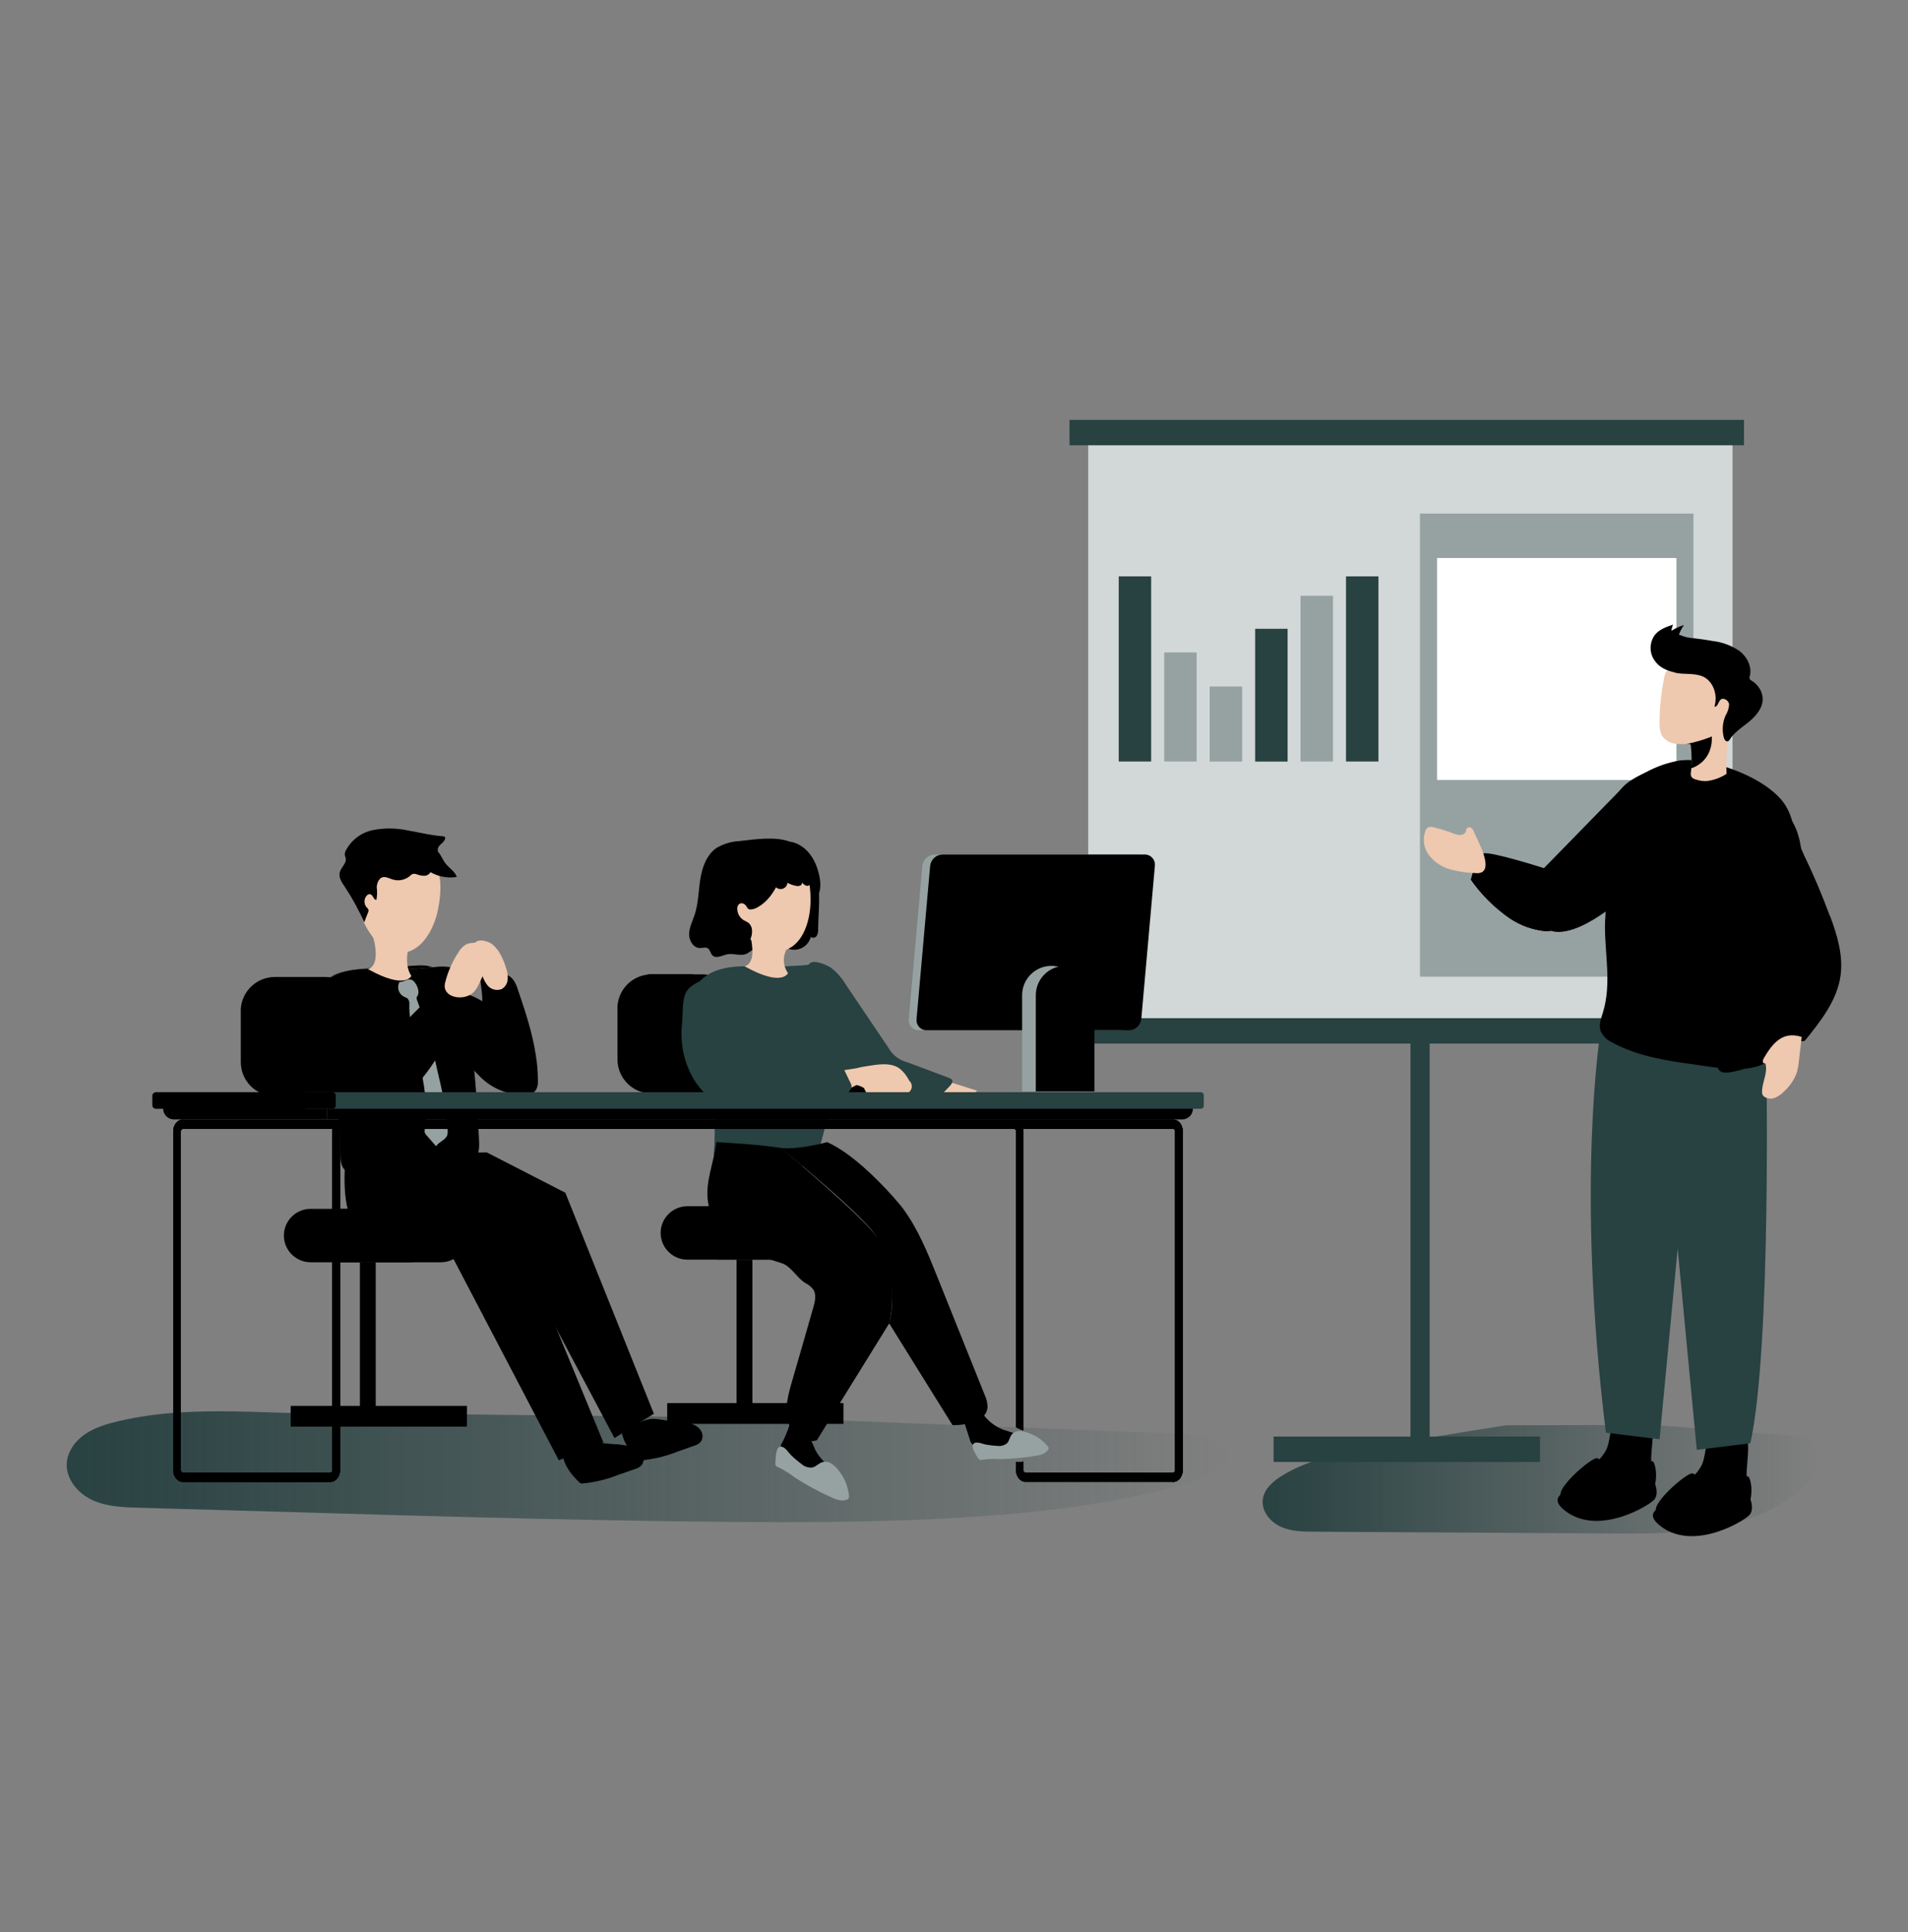 <?xml version="1.0" encoding="UTF-8"?>
<svg id="_レイヤー_2" data-name="レイヤー 2" xmlns="http://www.w3.org/2000/svg" width="240" height="243" xmlns:xlink="http://www.w3.org/1999/xlink" viewBox="0 0 240 243">
  <rect x="0" y="0" width="240" height="243" fill="#808080" stroke="none"/>
  <defs>
    <style>
      .cls-1 {
        fill: none;
      }

      .cls-1, .cls-2, .cls-3, .cls-4, .cls-5, .cls-6, .cls-7, .cls-8, .cls-9 {
        stroke-width: 0px;
      }

      .cls-2 {
        fill: #96a2a2;
      }

      .cls-3 {
        fill: #eec8af;
      }

      .cls-4 {
        fill: #d2d7d7;
      }

      .cls-5 {
        fill: url(#_新規グラデーションスウォッチ_2);
      }

      .cls-6 {
        fill: url(#_新規グラデーションスウォッチ_2-2);
      }

      .cls-7 {
        fill: #000;
      }

      .cls-8 {
        fill: #284141;
      }

      .cls-9 {
        fill: #fff;
      }
    </style>
    <linearGradient id="_新規グラデーションスウォッチ_2" data-name="新規グラデーションスウォッチ 2" x1="158.82" y1="186.03" x2="228.6" y2="186.03" gradientUnits="userSpaceOnUse">
      <stop offset="0" stop-color="#284141"/>
      <stop offset="1" stop-color="#284141" stop-opacity="0"/>
    </linearGradient>
    <linearGradient id="_新規グラデーションスウォッチ_2-2" data-name="新規グラデーションスウォッチ 2" x1="8.4" y1="184.46" x2="154.61" y2="184.46" xlink:href="#_新規グラデーションスウォッチ_2"/>
  </defs>
  <g id="design">
    <g>
      <g id="background_conference-3-100" data-name="background conference-3-100">
        <path class="cls-5" d="M208.03,179.21l17.1,1.32c.81,0,1.61.19,2.32.59,1.08.72,1.38,2.25.99,3.49s-1.33,2.22-2.34,3.04c-6.2,5.07-14.93,5.26-22.94,5.21l-37.79-.23c-1.46,0-2.97-.02-4.29-.63-1.32-.61-2.42-1.97-2.24-3.41.16-1.31,1.26-2.28,2.39-2.98,3.27-2.04,7.16-2.79,10.95-3.47,5.75-1.04,11.51-2,17.29-2.89"/>
        <path class="cls-6" d="M97.05,178.32l47.87,1.85c2.25.09,4.61.19,6.48.64,3.01.73,3.85,2.22,2.73,3.4-1.11,1.18-3.77,2.1-6.58,2.84-17.43,4.68-41.86,4.57-64.29,4.25-21.93-.31-43.94-1.09-65.75-1.68-1.99-.05-4.05-.13-5.86-.95-1.81-.83-3.35-2.61-3.25-4.6.07-1.51,1.06-2.86,2.31-3.71s2.73-1.28,4.2-1.63c9.89-2.33,20.1-.58,30.17-1"/>
      </g>
      <g id="character_4_conference-3-100" data-name="character 4 conference-3-100">
        <rect class="cls-7" x="45.27" y="158.75" width="1.99" height="18.44"/>
        <rect class="cls-7" x="36.57" y="176.82" width="22.14" height="2.58"/>
        <rect class="cls-7" x="36.57" y="176.82" width="22.14" height="2.58"/>
        <path class="cls-7" d="M39.08,152.03h12.37c1.86,0,3.37,1.51,3.37,3.36h0c0,1.86-1.51,3.36-3.37,3.36h-12.37c-1.86,0-3.37-1.51-3.37-3.36h0c0-1.86,1.51-3.36,3.37-3.36Z"/>
        <path class="cls-7" d="M43.08,152.03h12.37c1.86,0,3.37,1.51,3.37,3.36h0c0,1.86-1.51,3.36-3.37,3.36h-12.37c-1.86,0-3.37-1.51-3.37-3.36h0c0-1.86,1.51-3.36,3.37-3.36Z"/>
        <path class="cls-7" d="M30.29,127.16v6.41c0,2.37,1.92,4.28,4.28,4.28h6.41c2.37,0,4.29-1.92,4.29-4.28v-6.41c0-2.37-1.92-4.29-4.29-4.29h-6.41c-.19,0-.39.01-.58.04-2.12.29-3.71,2.11-3.71,4.25h0Z"/>
        <path class="cls-7" d="M32.07,133.6c.08.68.33,1.32.72,1.88,1.16,1.59,3.41,1.78,5.37,1.83,1.46.04,6.56,1.13,6.19-1.31-.2-1.29-.97-2.65-1.35-3.89-.39-1.24-1.21-2.84-1.21-4.09-.27-1.19-.63-2.36-1.09-3.49-.26-.59-.59-1.15-.99-1.65h-5.14c-.18,0-.36.01-.53.07.21,1.73-.93,2.94-1.56,4.45-.56,1.35-.56,2.84-.54,4.28,0,.65.04,1.29.12,1.94h0Z"/>
        <path class="cls-7" d="M40.91,133.87c.34.73.61,1.5.8,2.29.17.97.45,1.91.63,2.88.34,1.95.5,3.92.48,5.9,0,.78,0,1.67.56,2.2.41.33.91.53,1.43.59,1.01.2,1.93.6,2.94.78,1.1.16,2.22.22,3.33.2,3.28,0,9.39-.37,9.19-4.96-.22-5.2-.63-10.26-1.35-15.45-.25-1.74-.3-3.74-.82-5.41-.45-1.41-2.08-1.42-3.44-1.27l-.25.03c-.26.03-.52.06-.78.09-1.81.18-3.63.24-5.45.16-2.05-.07-5.32-.27-7.33,1.66-.14.13-.27.27-.39.42-2.03,2.45-.93,6.41.45,9.89h0Z"/>
        <path class="cls-7" d="M67.39,132.64c.18,1.09.27,2.2.27,3.31.03.39-.05.78-.24,1.12-.34.52-1.06.63-1.69.61-1.97-.02-3.86-.81-5.27-2.2-1.31-1.3-2.5-2.71-3.57-4.2-.6-.71-.89-1.63-.8-2.55,0-1.26.05-2.52.16-3.77.03-.29,2.05-.07,2.26,0,.76.22,1.48.54,2.14.96.08-.82-.16-1.77-.22-2.61-.05-.25-.01-.5.08-.73.23-.41.8-.45,1.27-.41,1.01.07,2.14.24,2.77,1.04.27.37.46.8.59,1.24.91,2.67,1.82,5.41,2.25,8.2h0Z"/>
        <path class="cls-7" d="M64.38,133.7c.1.41.06.84-.12,1.23-.45.69-1.49.45-2.22.12-.99-.47-1.92-1.04-2.8-1.69-.15-.14-.35-.22-.56-.22-.15.05-.28.14-.37.27-1.37,1.51-3.05,2.71-4.92,3.54-.63.28-1.48.45-1.94-.05s-.09-1.44.31-2.07l4.83-7.47c.05-.11.14-.2.25-.25.18-.07.37.08.52.2.67.58,1.41,1.06,2.2,1.44.28.17.61.24.93.17.45-.15.6-.71.66-1.17.1-.78.12-1.57.07-2.35-.05-.33-.03-.65.07-.97.26-.54.9-.76,1.44-.51.03.02.07.03.1.06.59.45.5,2.16.6,2.88l.93,6.84h0Z"/>
        <path class="cls-7" d="M47.67,133.43c.44.8,1.03,1.5,1.74,2.08.79.61,2.62,3.03,3.75,2.29-.5.44-1.09.76-1.72.95,1.75,1.23,3.96,1.56,6.05,1.95.55.07,1.07.25,1.55.52.48.29.76.82.71,1.39-.15.95-1.35,1.23-2.32,1.29-2.36.14-4.73.2-7.07.48-2,.24-4.15.76-5.38,2.36-.08.14-.21.25-.35.33-.25.07-.52-.07-.63-.31-.1-.24-.14-.5-.13-.75-.04-1.96-.34-3.9-.9-5.78-.22-.76-.25-1.53-.47-2.26-.27-.9-.76-1.75-1.07-2.63-.61-1.79-1.03-3.65-1.23-5.53-.14-1.32-.05-2.92,1.09-3.61.88-.45,1.94-.34,2.71.28.74.61,1.31,1.41,1.66,2.3.68,1.52,1.2,3.22,2.03,4.65h0Z"/>
        <path class="cls-2" d="M52.55,125.2c-.07.08-.12.18-.15.28,0,.11.02.23.07.33,1.04,2.8,1.87,5.67,2.49,8.59.6,2.56,1.22,5.13,1.35,7.76.02.19,0,.39-.04.57-.2.65-1.05.85-1.42,1.42l-1.23-1.41c-.08-.08-.14-.18-.19-.28-.03-.15-.03-.3,0-.45.42-2.81-.04-5.67-.7-8.43-.56-2.37-1.28-4.75-1.24-7.19.05-.29-.03-.59-.22-.82-.12-.08-.26-.15-.41-.2-.68-.31-.97-1.12-.65-1.8.01-.02.02-.05.03-.07.26,0,.52-.07.75-.19s.5-.16.76-.1c.56.21,1.12,1.44.79,1.97h0Z"/>
        <path class="cls-7" d="M40.84,123.56c2.01-1.93,5.28-1.73,7.33-1.66,1.82.08,3.63.03,5.45-.16.25-.04.52-.07.78-.09-1.08-.45-2.61-.14-3.77-.11-1.75.06-3.49.16-5.24.32-1.65.15-3.48.43-4.55,1.7h0Z"/>
        <path class="cls-3" d="M47.04,116.36c.69,1.79,2.63,2.75,4.48,2.22,0,0-.85,2.59.22,4.15,0,0-.71,1.8-5.47-.86,0,0,1.29-.11.93-2.75-.1-.91-.42-1.78-.93-2.54.17.18.46.19.64.02.07-.07.12-.15.13-.24h0Z"/>
        <path class="cls-3" d="M49.38,119.69c2.51.74,4.56-1.33,5.49-4.39.1-.33.18-.68.25-1.04.21-1.02.31-2.05.27-3.09-.14-5.01-7.35-4.51-7.35-4.51-5.84,1.31-3.05,11.75,1.33,13.03h0Z"/>
        <path class="cls-7" d="M64.99,150.89l-.15-.15c.59.66.99,1.14,1.11,1.29-.3-.39-.62-.77-.96-1.14Z"/>
        <path class="cls-7" d="M53.07,105.85c.92.23,1.72.78,2.26,1.57.27.41.45.88.78,1.26.45.54,1.12.93,1.35,1.61-1.14.18-2.3-.03-3.31-.6-.16.28-.46.45-.79.45s-.63-.07-.93-.18c-.16-.07-.35-.08-.52-.05-.13.06-.25.14-.34.25-.6.51-1.42.68-2.17.45-.45-.14-.9-.41-1.32-.27s-.69.75-.69,1.27c.07.52.05,1.03-.04,1.55-.31.05-.38-.45-.66-.64s-.54.05-.69.29c-.24.42-.19.95.13,1.31.1.08.17.18.22.3.02.12,0,.24-.06.35l-.48,1.23c-.67-1.54-1.48-3.03-2.41-4.43-.39-.56-.84-1.21-.66-1.87s.9-1.15.74-1.8c-.04-.12-.08-.24-.11-.37-.01-.18.03-.37.11-.53.69-1.34,1.94-2.29,3.41-2.6,1.46-.29,2.96-.27,4.41.04,1.46.25,2.9.62,4.38.73.12,0,.26.03.31.14.01.05.01.11,0,.16-.06.31-.35.53-.59.75s-.45.58-.27.85"/>
        <path class="cls-7" d="M47.64,145.08s3.05,7.63,5.5,8.43c2.45.8,11.53,3.57,11.53,3.57l12.62,23.77,4.96-3.05-11.14-27.8-9.88-5.07s-2.53.07-13.6.15h0Z"/>
        <path class="cls-7" d="M43.4,146.54s-.58,6.96,1.88,7.76c2.45.8,11.52,3.57,11.52,3.57l13.49,25.78,5.6-2.26-12.62-30.62-9.88-5.07s-5.74-2.09-10,.82h0Z"/>
        <path class="cls-7" d="M84.29,178.68c.65.02,1.29.08,1.93.2.59.07,1.16.29,1.63.66.27.24.44.55.51.9.05.35-.06.72-.3.98-.23.2-.5.35-.79.42-.68.24-1.35.48-2.05.72-1.44.58-2.96.94-4.51,1.1-.09.01-.18,0-.27-.03-.07-.03-.12-.08-.18-.14-.93-.9-1.8-1.97-2.03-3.26-.01-.05-.01-.08,0-.13.02-.05.06-.09.11-.12.93-.63,1.96-1.11,3.05-1.43.99-.28,1.9.1,2.9.12h0Z"/>
        <path class="cls-7" d="M76.88,181.6c.65.02,1.29.08,1.93.2.59.07,1.16.29,1.63.66.27.24.44.55.5.9.06.35-.05.72-.3.98-.23.2-.5.35-.79.42-.68.24-1.35.48-2.05.71-1.44.58-2.96.95-4.51,1.1-.09.01-.19,0-.27-.03-.07-.03-.12-.08-.18-.14-.93-.9-1.8-1.97-2.03-3.26-.01-.05-.01-.09,0-.14.03-.05.07-.08.11-.11.93-.63,1.96-1.11,3.05-1.43.99-.27,1.9.12,2.91.12h0Z"/>
        <path class="cls-7" d="M39.65,127.18s4.31,9.65,8.87,10.96c4.56,1.3,10.06-12.22,10.06-12.22l-3.66-1.38-6.15,6.18s-3.81-8.09-5.35-7.72-4.35,2.53-3.77,4.19h0Z"/>
        <path class="cls-3" d="M59.52,119.15c.05.38.2.73.45,1.02.29.6.48,1.25.56,1.91.1.67.37,1.29.78,1.83.43.54,1.16.73,1.8.48.41-.24.69-.67.74-1.14.05-.47,0-.95-.16-1.39-.16-.59-.39-1.16-.67-1.7-.25-.52-.6-.97-1.03-1.35-.63-.54-2.39-.99-2.48.35h0Z"/>
        <path class="cls-3" d="M57.69,119.73c.23-.41.56-.75.97-.98.39-.15.8-.21,1.22-.17.81,0,1.76.15,2.14.86.25.58.18,1.24-.18,1.75-.31.53-.75.97-1.07,1.5-.45.75-.67,1.69-1.35,2.23-.29.22-.63.38-.99.45-1.19.27-2.75-.29-2.46-1.71.34-1.4.92-2.73,1.72-3.93h0Z"/>
      </g>
      <g id="data_graphic_conference-3-100" data-name="data graphic conference-3-100">
        <rect class="cls-8" x="177.42" y="120.99" width="2.41" height="61.68"/>
        <rect class="cls-4" x="136.88" y="54.59" width="81.05" height="74.56"/>
        <rect class="cls-2" x="178.61" y="64.59" width="34.4" height="58.24"/>
        <rect class="cls-9" x="180.76" y="70.18" width="30.11" height="27.91"/>
        <rect class="cls-8" x="134.53" y="52.81" width="84.84" height="3.19"/>
        <rect class="cls-8" x="134.53" y="128.05" width="84.84" height="3.19"/>
        <rect class="cls-8" x="160.2" y="180.67" width="33.51" height="3.19"/>
        <rect class="cls-8" x="140.72" y="72.49" width="4.08" height="23.28"/>
        <rect class="cls-2" x="146.44" y="82.05" width="4.08" height="13.72"/>
        <rect class="cls-2" x="152.16" y="86.34" width="4.08" height="9.44"/>
        <rect class="cls-8" x="157.88" y="79.08" width="4.08" height="16.7"/>
        <rect class="cls-2" x="163.59" y="74.93" width="4.08" height="20.84"/>
        <rect class="cls-8" x="169.31" y="72.49" width="4.08" height="23.28"/>
      </g>
      <g id="character_2_conference-3-100" data-name="character 2 conference-3-100">
        <rect class="cls-7" x="92.65" y="158.42" width="1.99" height="18.44"/>
        <rect class="cls-7" x="83.95" y="176.48" width="22.14" height="2.58"/>
        <rect class="cls-7" x="83.95" y="176.48" width="22.14" height="2.58"/>
        <path class="cls-7" d="M86.47,151.7h12.37c1.86,0,3.37,1.51,3.37,3.36h0c0,1.86-1.51,3.36-3.37,3.36h-12.37c-1.86,0-3.37-1.51-3.37-3.36h0c0-1.86,1.51-3.36,3.37-3.36Z"/>
        <path class="cls-7" d="M90.46,151.7h12.37c1.86,0,3.37,1.51,3.37,3.36h0c0,1.86-1.51,3.36-3.37,3.36h-12.37c-1.86,0-3.37-1.51-3.37-3.36h0c0-1.86,1.51-3.36,3.37-3.36Z"/>
        <path class="cls-7" d="M77.67,126.82v6.41c0,2.37,1.92,4.29,4.28,4.29h6.41c.73,0,1.44-.18,2.07-.54.53-.29.99-.69,1.35-1.16.57-.75.88-1.65.87-2.59v-6.41c0-2.37-1.92-4.28-4.28-4.28h-6.41c-.19,0-.39.01-.58.04-2.13.28-3.72,2.1-3.72,4.25h0Z"/>
        <path class="cls-7" d="M79.47,133.26c.08.68.33,1.32.72,1.88,1.16,1.59,3.41,1.78,5.37,1.83,1.46.04,6.56,1.13,6.19-1.31-.2-1.29-.97-2.65-1.35-3.89-.39-1.24-1.21-2.84-1.21-4.1-.27-1.19-.63-2.36-1.09-3.49-.25-.59-.59-1.14-.99-1.65h-5.16c-.18-.01-.36,0-.54.06.21,1.73-.93,2.94-1.56,4.45-.56,1.35-.55,2.84-.53,4.28,0,.65.05,1.29.14,1.94h0Z"/>
        <path class="cls-7" d="M90.5,115.56c.98,1.35,3.96,2.63,3.96,2.63.34-1.33-.39-1.8-.39-1.8-.76.07-1.77-1.8-1.44-2.38.41-.73.97-.45,1.35-.15.78-.61,1.27-1.52,1.35-2.5.05-.58-.94-2.19.95-2.89s4.57,0,4.57,0c0,0,.69-1.77-1.52-2.62-1.8-.69-4.47-.28-6.34-.07-1.01.05-1.99.35-2.86.86-1.25.86-1.8,2.42-2.04,3.92-.24,1.5-.24,3.05-.71,4.48-.26.8-.67,1.56-.7,2.41-.02.84.54,1.8,1.39,1.78.33,0,.68-.14.96.03s.33.63.59.9c.45.45,1.22,0,1.85-.14.83-.17,1.75.29,2.5-.1.31-.16.57-.45.9-.5.45-.05.82.37,1.27.42.77.09,1.35-.86,2.12-.84.34.06.67.17.98.34,1.14.37,2.36-.26,2.72-1.41.01-.03.02-.07.03-.1.23.17.55.13.72-.1.01-.01.02-.03.03-.05.14-.26.2-.56.17-.85,0-2.52.71-6.46-1.23-8.47-1.46-1.52-3.79-1.9-5.86-1.54-1.67.29-5.41,1.22-6.2,2.75-.79,1.54-.1,4.61.88,5.96h-.02Z"/>
        <path class="cls-7" d="M106.25,138.13c-1.57-4.06-3.07-8.78-3.07-8.78l-1.16-8.03c3.96-.27,5.18,4.73,6.04,7.43.72,2.26,2.62,7.67,3.24,9.37h-5.05Z"/>
        <path class="cls-3" d="M122.89,137.18c-1.03,1.26-2.87,1.35-4.51,1.35l-7.94-.03c-.31.03-.63-.03-.9-.18-.22-.17-.39-.41-.48-.67-.35-.75-1.88-3.82-1.25-4.51s3.71.63,4.51.85c3.55.99,7.08,2.05,10.58,3.18h0Z"/>
        <path class="cls-8" d="M104.62,121.78c.72.58,1.33,1.29,1.8,2.09l5.31,7.87c.5.92,1.36,1.6,2.38,1.85l5.24,1.96c.18.07.39.16.45.34s-.1.45-.27.63l-1.93,2.02c-.19.24-.44.41-.72.5-.28.05-.58,0-.84-.11l-10.26-3.3c-.33-.08-.63-.24-.9-.45-.45-.42-.53-1.12-.57-1.75-.07-1.76-.38-3.5-.9-5.18-.6-1.77-1.61-3.45-1.84-5.33-.08-.63-.23-1.49.41-1.84s2.08.3,2.63.69h0Z"/>
        <path class="cls-8" d="M102.02,121.32c-2.16.2-4.32.27-6.49.24-2.18-.07-5.77-.29-7.72,2.09-2.42,2.95-.33,8.12,1.35,12.02.63,1.44.94,6.15.61,9.59,0,0,6.8,2.38,12.78,1.14l2.05-7.7s5.72-8.47-2.6-17.38h0Z"/>
        <path class="cls-7" d="M99.32,105.85s2.88.17,3.75,4.35c.86,4.18-3.31,4.11-3.31,4.11l-2.53-7.25,2.1-1.21h0Z"/>
        <path class="cls-3" d="M97.4,119.63c2.61.22,4.2-2.22,4.51-5.41.03-.35.05-.71.05-1.07,0-1.04-.12-2.07-.35-3.09-1.14-4.89-8.12-2.93-8.12-2.93-5.44,2.45-.62,12.12,3.92,12.49h0Z"/>
        <path class="cls-3" d="M94.43,116.02c.45,1.44,2.35,3.99,4.51,3.39-.52.94-.45,2.1.18,2.97,0,0-.71,1.8-5.47-.86,0,0,1.29-.1.93-2.75-.1-.91-.42-1.78-.93-2.54.16.18.45.2.63.03.08-.07.12-.16.14-.26h0Z"/>
        <path class="cls-7" d="M99.27,107.04c-.67,2.36-1.59,5.72-3.89,7.01-.31.21-.69.33-1.07.33-.35-.07-.31-.35-.59-.6-.18-.18-.46-.24-.7-.12-.2.15-.3.39-.28.63,0,.59.31,1.14.81,1.44.23.1.44.23.65.37.23.23.37.53.39.85.08.88-.36,1.73-1.12,2.18-.05.03-.1.05-.16.05-.07-.01-.12-.05-.17-.1l-1.03-.94c-.49-.42-.93-.89-1.32-1.41-.48-.7-.73-1.52-.73-2.37,0-.39.15-.77.14-1.14-.07-.48-.19-.96-.38-1.41-.23-.58-.35-1.2-.35-1.82.08-1.23,1.1-2.2,2.2-2.74,1.74-.86,3.75-.96,5.69-.98.39-.03.78.03,1.14.15.33.14.47.5.78.62h-.02Z"/>
        <path class="cls-7" d="M94.65,136.77l-1.99,4.38s-4.3-5.34-5.92-11.11c-1.43-5.11,1.1-6.39,1.1-6.39,1.94-.71,3.25,2.05,5.15,7.62,1.05,3.07,1.66,5.5,1.66,5.5h0Z"/>
        <path class="cls-3" d="M92.65,141.15s-.08-3.56,1.66-4.27,13.91-2.62,13.91-2.62l1.14,1.31s-11.95,6.88-16.71,5.56h0Z"/>
        <path class="cls-8" d="M85.79,128.79c-.27,2.43.25,4.88,1.5,6.98,1.01,1.69,2.63,2.84,3.82,4.38.58.75,1.14,1.6,2.04,1.89.59.19,1.08-.03,1.67-.11.72-.1,1.43-.22,2.14-.38,1.37-.32,2.71-.78,4.02-1.3,1.14-.46,2.25-.97,3.35-1.5.9-.43,2.08-.77,2.61-1.67.09-.11.16-.25.18-.39,0-.16-.04-.31-.12-.45l-1.01-2.1c-.11-.37-.5-.57-.86-.46-.07.02-.12.05-.18.08-2.54.67-5.15,1.11-7.77,1.33-.29.05-.58.02-.86-.09-.18-.12-.33-.27-.45-.45-.73-.99-1.06-2.21-1.41-3.39-.69-2.37-1.46-4.82-2.79-6.93-.52-.84-1.37-1.8-2.46-1.35-.97.4-2.37.97-2.87,1.84-.61,1.06-.4,2.85-.56,4.07h0Z"/>
        <path class="cls-7" d="M112.4,150.56l-.15-.15c.59.66.99,1.14,1.11,1.29-.32-.39-.65-.75-.96-1.13h0Z"/>
        <path class="cls-7" d="M89.07,151.26c.35,2.08,1.77,3.86,3.49,5.07,1.73,1.22,3.75,1.92,5.76,2.53,1.19.37,1.93,1.89,3.01,2.52.39.19.73.48.99.82.39.63.2,1.46,0,2.17-.9,3.17-1.82,6.34-2.74,9.51-.45,1.58-.9,3.25-.48,4.82.42,1.58,2.1,2.95,3.65,2.43l9.11-14.71s1.5-5.91-1.65-10.94c-1.35-2.17-11.98-11.11-11.98-11.11-2.71-.4-5.49-.58-8.12-.73-.3,2.56-1.47,5.08-1.04,7.62h0Z"/>
        <path class="cls-7" d="M98.21,144.37s10.83,8.83,11.98,11.11c3.18,6.39,1.65,10.94,1.65,10.94l7.97,12.81c1.84.04,4.31-.45,4.41-2.3-.01-.52-.14-1.03-.36-1.5-2-4.98-4-9.96-6-14.95-1.19-2.97-2.42-5.99-4.31-8.53l-.17-.22h0l-.02-.03c-.12-.14-.52-.62-1.11-1.29h0c-1.73-1.93-5.09-5.37-8.2-6.77,0,0-3.61.99-5.79.73l-.04-.02h0Z"/>
        <path class="cls-7" d="M103.77,183.93c.71.65,1.65,1.31,1.62,2.26,0,.1-.03.19-.08.27-.1.1-.23.15-.37.15-2.19.24-4.22-1.09-5.92-2.49-.46-.31-.81-.77-.97-1.3-.02-.56.14-1.12.45-1.6.4-.82.73-1.67.98-2.54-.08.26,1.03,1.18,1.21,1.35.39.34.97.59,1.27,1.01.23.43.42.88.6,1.33.31.58.72,1.1,1.2,1.56h.01Z"/>
        <path class="cls-7" d="M126.34,179.85c.76.27,1.66.42,2.14,1.07.1.12.15.26.16.41,0,.4-.45.62-.86.71-1.58.32-3.2.09-4.8-.14-.21-.01-.41-.08-.59-.18-.21-.19-.36-.44-.41-.71l-.63-1.94c-.02-.06-.02-.12,0-.18.03-.06.07-.1.12-.14.42-.3.88-.56,1.35-.78.65-.29.69-.27,1.12.24.64.75,1.46,1.31,2.39,1.65h0Z"/>
        <path class="cls-3" d="M109.52,134.01c1.26-.2,2.67-.36,3.69.41.48.41.88.92,1.16,1.49.39.34.44.94.09,1.33-.2.22-.48.35-.78.32-1.16.28-2.41.54-3.52.11-.82-.32-1.49-1-2.35-1.2-.14-.02-.29-.07-.41-.14-.12-.1-.2-.23-.24-.38-.52-1.71,1.21-1.75,2.35-1.94h0Z"/>
        <path class="cls-2" d="M123.01,183.36c.04.09.11.17.2.22.12.05.27.05.39,0,.71-.1,1.44-.12,2.16-.07,1.46-.03,2.92-.16,4.35-.4.63-.09,1.33-.22,1.7-.75.05-.06.07-.13.08-.21,0-.11-.05-.22-.13-.3-.63-.76-1.46-1.33-2.41-1.64-.35-.14-.72-.23-1.1-.24-.39,0-.75.16-1,.45-.25.33-.29.8-.59,1.1-.34.27-.77.38-1.2.32-.5-.02-.99-.08-1.48-.17-.37-.07-.9-.33-1.29-.23-.83.22.07,1.48.31,1.91h0Z"/>
        <path class="cls-2" d="M97.52,183.97c-.02.11,0,.23.05.33.09.12.22.21.37.25.74.36,1.44.8,2.09,1.3,1.4.9,2.87,1.7,4.39,2.39.65.31,1.41.63,2.09.37.08-.03.16-.08.21-.14.07-.11.09-.24.07-.37-.12-1.12-.54-2.2-1.24-3.09-.24-.35-.55-.66-.9-.9-.36-.25-.81-.33-1.23-.22-.45.15-.79.58-1.26.67-.5.05-.99-.12-1.35-.45-.46-.33-.9-.71-1.3-1.1-.31-.3-.66-.9-1.07-1.03-.9-.39-.86,1.42-.9,1.97h0Z"/>
        <path class="cls-7" d="M101.96,111.01c0,.07-.03.14-.06.21-.12.18-.35.24-.54.15-.19-.09-.35-.22-.48-.39.03.17-.07.34-.24.4s-.33.07-.5.03c-.38-.07-.75-.2-1.09-.39-.03.47-.44.82-.91.79-.24-.01-.45-.12-.6-.31l-.23.45c-.21-.11-.45,0-.69-.03-.49-.09-.84-.52-.82-1.03.03-.48.15-.95.36-1.38.29-.75.52-1.54.66-2.33.03-.26.1-.51.24-.73.17-.21.4-.35.65-.42,1.21-.35,2.6.45,3.37,1.35.75,1.05,1.05,2.34.88,3.62h0Z"/>
      </g>
      <g id="character_1_conference-3-100" data-name="character 1 conference-3-100">
        <path class="cls-7" d="M207.7,183.32c.03.97-.15,1.93-.53,2.82-.47.83-1.19,1.49-2.06,1.91-1.84.96-3.99,1.17-5.99.59-.27-.05-.52-.2-.69-.42-.1-.18-.14-.39-.13-.59.05-1.1.79-2.04,1.58-2.82.79-.77,1.67-1.49,2.16-2.48.92-1.84.23-6.8,3.73-6.01,2.92.65,2,4.93,1.92,7h0Z"/>
        <path class="cls-7" d="M208.19,186.66s.5,1.22-.11,1.94-6.91,4.6-11.12,1.47c-4.21-3.12,5.74-3.55,5.74-3.55l5.5.14h0Z"/>
        <path class="cls-7" d="M207.94,183.82c-.4-.19-.87-.06-1.13.29-.84.95-2.11,1.41-3.36,1.21-1.38-.33-1.93-1.92-2.62-1.93-.69,0-4.34,3.11-4.54,4.44s1.66,2.3,3.72,2.45c2.07.15,6.74-1.3,7.63-2.38.89-1.08.78-3.39.31-4.08h0Z"/>
        <path class="cls-7" d="M219.7,185.26c.03.97-.15,1.93-.53,2.82-.47.83-1.19,1.49-2.06,1.91-1.84.96-3.99,1.17-5.99.59-.27-.05-.52-.2-.69-.42-.1-.18-.14-.39-.12-.59.04-1.1.78-2.04,1.57-2.82s1.68-1.49,2.16-2.48c.92-1.84.23-6.79,3.73-5.99,2.92.62,2,4.89,1.92,6.98h0Z"/>
        <path class="cls-7" d="M220.18,188.58s.5,1.22-.11,1.94-6.91,4.6-11.12,1.47c-4.21-3.13,5.74-3.55,5.74-3.55l5.5.14h0Z"/>
        <path class="cls-7" d="M219.94,185.72c-.4-.19-.87-.07-1.13.29-.84.95-2.11,1.41-3.36,1.21-1.38-.33-1.93-1.92-2.62-1.92-.69,0-4.34,3.1-4.54,4.44-.2,1.34,1.66,2.3,3.72,2.45,2.07.15,6.74-1.3,7.63-2.39.89-1.09.78-3.38.31-4.07h0Z"/>
        <path class="cls-8" d="M222.18,133.6s.65,35.91-2.01,47.91l-6.74.83-4.67-49.19,13.42.45h0Z"/>
        <path class="cls-8" d="M201.33,129.68s-3.18,19.37.67,50.5l6.75.83,4.67-49.19-12.11-2.14h0Z"/>
        <path class="cls-7" d="M193.43,114.23c.07,1.3.49,2.43,1.62,2.81.09.03.19.06.29.08,2.07.41,4.79-1.17,6.69-2.54.79-.57,1.54-1.19,2.26-1.84v-13.88l-10.08,10.32s-.92,2.78-.78,5.05h0Z"/>
        <path class="cls-7" d="M201.96,114.52c0,.65-.08,1.31-.08,1.96,0,3.58.83,7.28-.24,10.8-.24.79-.57,1.63-.3,2.4.31.65.84,1.16,1.5,1.45,3.16,1.73,6.81,2.26,10.38,2.76,2.68.37,6.49,1.17,8.97-.27,1.05-.61,1.41-1.76,1.75-2.9,1.07-3.64,1.38-7.55,1.67-11.31.04-.49.07-.99.1-1.49.21-3.43.28-6.87.21-10.3-.05-2.49-.25-5.19-1.88-7.07-2.17-2.5-6.35-4.14-9.53-4.75-1.03-.21-2.09-.27-3.14-.17-1.48.24-2.92.73-4.24,1.44-1.58.78-2.98,1.44-3.76,3-.85,1.8-1.44,3.71-1.76,5.68-.29,1.85-.33,3.72-.11,5.58.09.92.33,1.82.42,2.72,0,.16.02.33.03.49h0Z"/>
        <path class="cls-7" d="M216.58,134.83c1.04.31,3.44-.65,4.24-.79.46-.08.92-.32,1.38-.44,2.38-.59,2.66-7.26,2.89-9.06.61-4.75,1.56-9.67,1.62-14.42,0-1.84-.03-3.7-.63-5.44-.6-1.73-1.84-3.33-3.56-3.96-3.04-1.09-3.94,8.5-4.35,10.48l-2.28,10.84c-.32,1.33-.53,2.69-.62,4.06-.08,1.9.53,3.22,1.01,4.94.27.94-.46,2.76-.11,3.45.09.15.24.27.41.31h0Z"/>
        <path class="cls-3" d="M209.29,92.81c.38.41.9.67,1.46.73.47.05.94.06,1.41.02h.26c.07-.01.13,0,.19.03.05.05.09.13.08.21.11.93.12,1.88.05,2.82h0c0,.17-.03.33-.05.51-.03.18-.02.36.05.53.13.19.34.33.57.37.41.14.84.21,1.27.21.93-.09,1.82-.41,2.6-.92-.07-1.61.02-3.22.25-4.81.3-2.06.84-4.12.61-6.18-.05-.81-.34-1.6-.85-2.24-.74-.83-1.94-1.11-3.06-1.1-1.48-.03-2.94.37-4.2,1.15-.46.32-.52.72-.63,1.24-.16.81-.29,1.64-.38,2.46-.1.92-.16,1.88-.17,2.82-.02.75.02,1.59.51,2.14h.01Z"/>
        <path class="cls-7" d="M210.91,84.65c1.05.17,2.21,0,3.22.4,1.38.57,1.98,2.37,1.52,3.8.4.14.46-.58.79-.87s1.01.1,1.06.6c-.03.51-.19,1-.46,1.43-.38.89-.45,1.88-.19,2.81.07.21.23.46.46.42s.37-.43.51-.59c.21-.25.45-.49.71-.71.49-.43,1.03-.81,1.53-1.22.89-.74,1.72-1.76,1.66-2.92-.03-.47-.19-.93-.46-1.31-.23-.34-.52-.63-.87-.84-.14-.09-.31-.19-.33-.35,0-.09,0-.19.04-.27.31-1.17-.35-2.44-1.31-3.17-1.01-.68-2.17-1.11-3.38-1.25-.77-.14-1.55-.25-2.34-.34-.65-.04-1.29-.19-1.88-.46.15-.43.37-.83.62-1.2-.55.17-1.08.41-1.57.72.03-.27.1-.53.21-.78-.85.29-1.75.61-2.3,1.31-.67.93-.71,2.17-.08,3.13.6.95,1.55,1.33,2.6,1.59l.26.07h-.03Z"/>
        <path class="cls-7" d="M212.15,93.56h.26c.07-.01.13,0,.19.03.05.05.09.13.08.21.11.93.12,1.88.05,2.82h0s2.7-.69,2.6-4c-1.03.42-2.09.74-3.18.94h-.02.01Z"/>
        <path class="cls-7" d="M185.02,110.64c1.32,1.88,2.96,3.51,4.85,4.83,1.35.92,2.92,1.48,4.55,1.64.21.02.43,0,.63-.07.35-.11.65-.32.87-.61.68-.81,1.09-1.82,1.17-2.88.11-2.76-2.89-4.37-2.89-4.37,0,0-6.82-2.18-7.63-1.84-.46.19-.87,1.15-1.16,1.98-.24.72-.39,1.33-.39,1.33h0Z"/>
        <path class="cls-7" d="M185.02,110.64c1.32,1.88,2.96,3.51,4.85,4.83,1.35.92,2.92,1.48,4.55,1.64.21.02.43,0,.63-.07.09.03.19.06.29.08,2.07.41,4.79-1.17,6.69-2.54v-.05l-.65-4.14c-1.24,1.28-2.68,2.35-4.27,3.17-1.13.61-2.42.84-3.68.67-.34-.05-.67-.15-.99-.29-2.54-1.22-4.9-2.77-7.03-4.6-.24.71-.39,1.31-.39,1.31h0Z"/>
        <path class="cls-7" d="M230.18,115.16c.92,2.44,1.69,5.02,1.33,7.59-.46,3.12-2.52,5.72-4.51,8.16-1.57.23-3.63.2-4.18-1.28-.14-.48-.18-.98-.11-1.47l.22-3.22c.1-1.43.19-2.91-.22-4.28-.46-1.57-1.55-2.87-2.42-4.26-1.4-2.28-2.24-4.85-2.43-7.51-.18-2.5,1.71-10.59,5.39-8.15,1.53,1,2.88,5.15,3.68,6.82,1.21,2.49,2.28,5.03,3.24,7.63h0Z"/>
        <path class="cls-3" d="M221.87,133.09c-.09.12-.13.27-.13.42,0,.15.18.29.31.21.37,1.15-.41,2.37-.41,3.58,0,.11,0,.22.04.32.05.13.15.25.27.33.41.26.93.29,1.38.09.43-.21.83-.49,1.15-.85.7-.64,1.23-1.44,1.55-2.34.11-.41.19-.84.23-1.27l.37-3.17c-2.39-.78-3.67.79-4.77,2.68h0Z"/>
        <path class="cls-3" d="M185.44,104.7c-.07-.21-.19-.41-.35-.56-.17-.15-.44-.13-.59.04-.06.12-.09.24-.11.37-.13.29-.41.47-.73.46-.31-.01-.61-.09-.89-.21-.81-.31-1.64-.56-2.48-.77-.19-.06-.4-.06-.6,0-.21.11-.36.29-.42.52-.35,1.04-.16,2.18.51,3.05.68.84,1.61,1.45,2.65,1.74,1.03.28,2.11.43,3.18.46.27.05.55,0,.8-.11,1.32-.77-.64-4.13-.97-4.99h0Z"/>
      </g>
      <g id="table_conference-3-100" data-name="table conference-3-100">
        <path class="cls-7" d="M21.79,142.28v42.61c0,.82.54,1.48,1.21,1.48h18.56c.67,0,1.21-.67,1.21-1.48v-42.61c-.01-.16.1-.29.25-.31h84.52c.16.02.27.16.25.31v37.22c.21.11.42.22.63.3l.32.1v-37.62c0-.1,0-.21-.03-.31h18.84c.16.02.27.16.25.31v42.61c.01.16-.1.29-.25.31h-18.56c-.16-.02-.27-.16-.25-.31v-1.09c-.31.09-.64.1-.95.05v1.04c0,.82.54,1.48,1.21,1.48h18.56c.67,0,1.21-.67,1.21-1.48v-42.61c0-.82-.54-1.48-1.21-1.48H23.03c-.69,0-1.24.67-1.24,1.48h0ZM22.75,142.28c-.01-.16.1-.29.25-.31h18.84c-.02.1-.03.21-.03.31v42.61c.01.16-.1.29-.25.31h-18.56c-.16-.02-.27-.16-.25-.31v-42.61h0Z"/>
        <path class="cls-7" d="M21.79,142.28v42.61c0,.82.54,1.48,1.21,1.48h18.56c.67,0,1.21-.67,1.21-1.48v-42.61c-.01-.16.1-.29.25-.31h84.52c.16.02.27.16.25.31v37.22c.21.11.42.22.63.3l.32.1v-37.62c0-.1,0-.21-.03-.31h18.84c.16.02.27.16.25.31v42.61c.01.16-.1.29-.25.31h-18.56c-.16-.02-.27-.16-.25-.31v-1.09c-.31.09-.64.1-.95.05v1.04c0,.82.54,1.48,1.21,1.48h18.56c.67,0,1.21-.67,1.21-1.48v-42.61c0-.82-.54-1.48-1.21-1.48H23.03c-.69,0-1.24.67-1.24,1.48h0ZM22.75,142.28c-.01-.16.1-.29.25-.31h18.84c-.02.1-.03.21-.03.31v42.61c.01.16-.1.29-.25.31h-18.56c-.16-.02-.27-.16-.25-.31v-42.61h0Z"/>
        <path class="cls-7" d="M23,186.37h18.56c.67,0,1.21-.67,1.21-1.48v-42.61c-.01-.16.1-.29.25-.31h104.55c.16.02.27.16.25.31v42.61c.01.16-.1.29-.25.31-.33.07-.53.39-.46.71.05.23.23.41.46.46.67,0,1.21-.67,1.21-1.48v-42.61c0-.82-.54-1.48-1.21-1.48H43.02c-.67,0-1.21.67-1.21,1.48v42.61c.01.16-.1.29-.25.31h-18.56c-.16-.02-.27-.16-.25-.31v-42.61c-.01-.16.1-.29.25-.31.33-.07.53-.39.46-.71-.05-.23-.23-.41-.46-.46-.67,0-1.21.67-1.21,1.48v42.61c0,.82.54,1.48,1.21,1.48h0Z"/>
        <path class="cls-7" d="M23,186.37h18.56c.67,0,1.21-.67,1.21-1.48v-42.61c-.01-.16.1-.29.25-.31h104.55c.16.02.27.16.25.31v42.61c.01.16-.1.29-.25.31-.33.07-.53.39-.46.71.05.23.23.41.46.46.67,0,1.21-.67,1.21-1.48v-42.61c0-.82-.54-1.48-1.21-1.48H43.02c-.67,0-1.21.67-1.21,1.48v42.61c.01.16-.1.29-.25.31h-18.56c-.16-.02-.27-.16-.25-.31v-42.61c-.01-.16.1-.29.25-.31.33-.07.53-.39.46-.71-.05-.23-.23-.41-.46-.46-.67,0-1.21.67-1.21,1.48v42.61c0,.82.54,1.48,1.21,1.48h0Z"/>
        <path class="cls-7" d="M148.71,140.78H41.11v-2.22h108.94v.88c0,.74-.6,1.34-1.35,1.35h0Z"/>
        <path class="cls-7" d="M41.11,140.78h-19.24c-.75,0-1.35-.61-1.35-1.35v-1.43h20.59v2.77h0Z"/>
        <path class="cls-8" d="M38.43,137.36h112.65c.21.03.36.21.34.42v1.24c.02.21-.13.39-.34.42H38.43v-2.07h0Z"/>
        <path class="cls-2" d="M115.61,129.57h25.41c.8-.01,1.47-.62,1.56-1.42l1.71-19.27c.07-.71-.43-1.33-1.14-1.41-.05,0-.11,0-.16,0h-25.41c-.8.01-1.47.62-1.56,1.42l-1.71,19.27c-.07.71.44,1.34,1.14,1.41.05,0,.1,0,.16,0h-.01Z"/>
        <path class="cls-7" d="M116.59,129.57h25.41c.8-.01,1.47-.62,1.56-1.42l1.71-19.27c.07-.71-.43-1.33-1.14-1.41-.05,0-.11,0-.16,0h-25.41c-.8.01-1.47.62-1.56,1.42l-1.71,19.27c-.08.71.43,1.33,1.13,1.41.06,0,.11,0,.17,0h0Z"/>
        <path class="cls-2" d="M135.95,137.26h-7.38v-12.1c0-2.04,1.65-3.69,3.69-3.69h0c2.04,0,3.69,1.65,3.69,3.69v12.1h0Z"/>
        <path class="cls-7" d="M137.66,137.26h-7.37v-12.1c0-2.04,1.65-3.69,3.69-3.69h0c2.04,0,3.69,1.65,3.69,3.69v12.1h0Z"/>
        <path class="cls-7" d="M19.56,137.36h22.33c.21.03.36.21.34.42v1.24c.02.21-.13.39-.34.42h-22.33c-.24-.03-.42-.24-.4-.48v-1.09c-.03-.25.15-.47.39-.5h0Z"/>
      </g>
    </g>
    <rect class="cls-1" y="3" width="240" height="240"/>
    <rect class="cls-1" x="2" width="232" height="232"/>
  </g>
</svg>